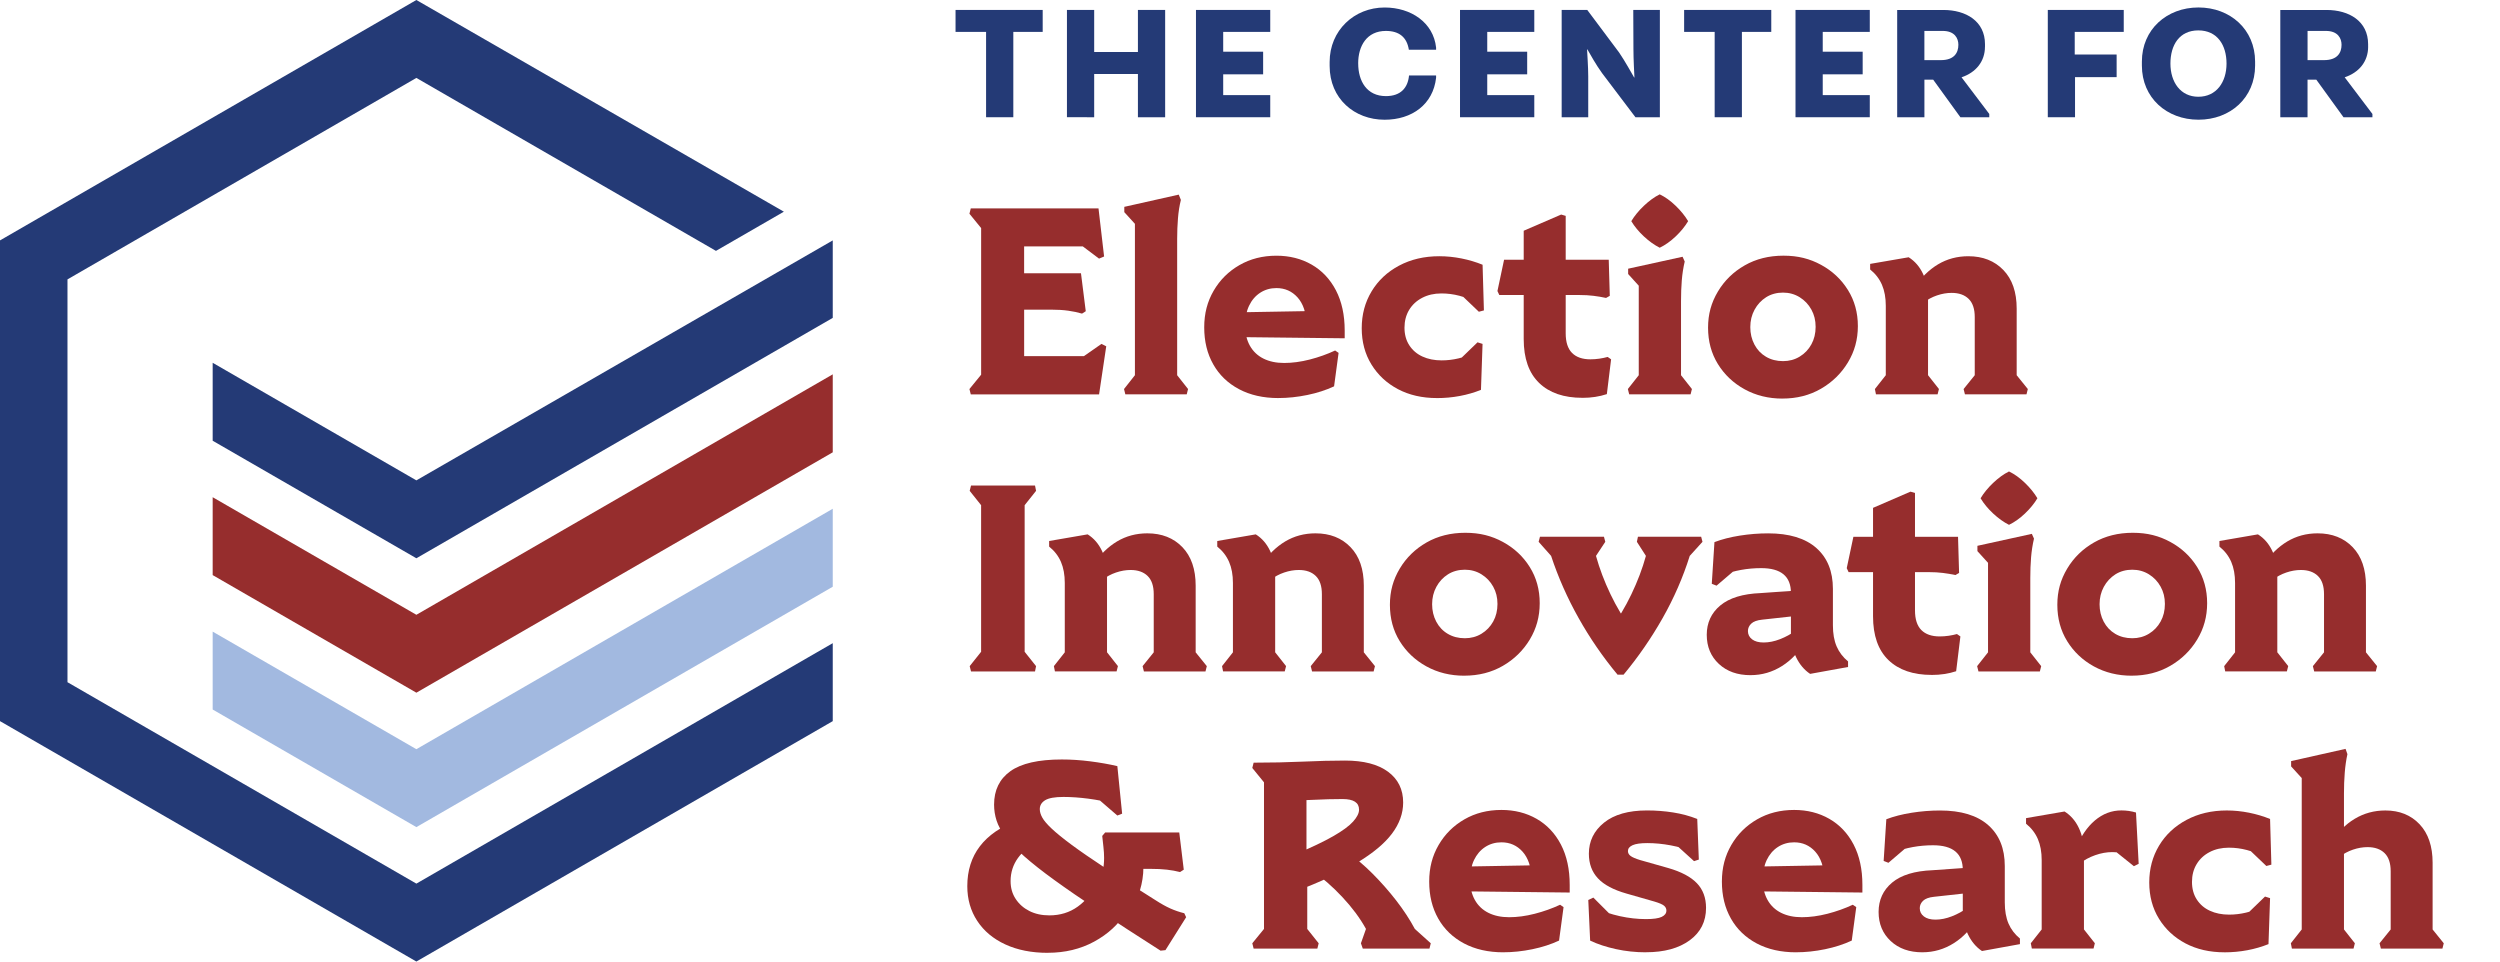 <?xml version="1.0" encoding="UTF-8" standalone="no"?> <svg xmlns:inkscape="http://www.inkscape.org/namespaces/inkscape" xmlns:sodipodi="http://sodipodi.sourceforge.net/DTD/sodipodi-0.dtd" xmlns="http://www.w3.org/2000/svg" xmlns:svg="http://www.w3.org/2000/svg" id="Layer_2" width="1300" height="500" viewBox="0 0 1300 500" version="1.1" sodipodi:docname="CEIR_Logo_FullName_mobile.svg" inkscape:version="1.1.2 (b8e25be8, 2022-02-05)"><defs id="defs914"></defs><g inkscape:groupmode="layer" id="layer1" inkscape:label="Layer 1" style="display:inline"><g id="Layer_1-2"><polygon points="433.03,334.45 433.03,374.99 216.51,500 0,374.99 0,125.01 216.51,0 407.61,110.08 372.3,130.46 216.51,40.52 35.09,145.28 35.09,354.75 216.51,459.48 " fill="#243a76" id="polygon902"></polygon><polygon points="433.03,125.01 433.03,165.3 216.51,290.3 110.59,229.18 110.59,188.65 216.51,249.79 " fill="#243a76" id="polygon904"></polygon><polygon points="433.03,194.65 433.03,235.2 216.51,360.2 110.59,299.05 110.59,258.55 216.51,319.69 " fill="#962d2d" id="polygon906"></polygon><polygon points="433.03,264.55 433.03,305.1 216.51,430.1 110.59,368.95 110.59,328.44 216.51,389.58 " fill="#a2b9e0" id="polygon908"></polygon></g></g><g inkscape:groupmode="layer" id="g1129" inkscape:label="Layer 2" style="display:inline"><g id="g1127" transform="matrix(1.445,0,0,1.445,-227.468,-110.604)"><path d="m 501.28,80.12 h 31.36 v 7.9 h -10.57 v 30.71 h -9.8 V 88.02 h -10.99 z" fill="#243a76" id="path1041"></path><path d="M 541.37,118.73 V 80.12 h 9.8 v 15.14 h 15.74 V 80.12 h 9.8 v 38.61 h -9.8 v -15.56 h -15.74 v 15.56 z" fill="#243a76" id="path1043"></path><path d="m 614.53,80.12 v 7.9 H 597.6 v 7.13 h 14.37 v 8.14 H 597.6 v 7.48 h 16.93 v 7.96 H 587.8 V 80.12 Z" fill="#243a76" id="path1045"></path><path d="m 646.18,99.37 c 0,6.36 3.09,11.76 9.98,11.76 5.35,0 7.9,-3.03 8.31,-7.42 h 9.74 v 0.83 c -1.07,9.56 -8.67,15.09 -18.53,15.09 -10.87,0 -19.78,-7.6 -19.78,-19.36 v -1.43 c 0,-11.34 8.85,-19.6 19.78,-19.6 9.56,0 17.58,5.46 18.53,14.43 v 0.77 h -9.8 c -0.71,-4.52 -3.51,-6.77 -8.26,-6.77 -6.89,0 -9.98,5.41 -9.98,11.7 z" fill="#243a76" id="path1047"></path><path d="m 709.55,80.12 v 7.9 h -16.93 v 7.13 h 14.37 v 8.14 h -14.37 v 7.48 h 16.93 v 7.96 H 682.82 V 80.12 Z" fill="#243a76" id="path1049"></path><path d="m 754.74,80.12 v 38.61 h -8.79 l -12,-15.86 c -2.08,-2.85 -4.28,-6.77 -5.29,-8.55 h -0.12 c 0.06,1.3 0.42,6.47 0.42,9.68 v 14.73 H 719.4 V 80.12 h 9.21 l 11.46,15.32 c 2.2,3.21 4.45,7.37 5.4,8.97 h 0.12 c -0.06,-1.31 -0.36,-6.47 -0.36,-10.21 l -0.06,-14.08 h 9.56 z" fill="#243a76" id="path1051"></path><path d="m 763.47,80.12 h 31.36 v 7.9 h -10.57 v 30.71 h -9.8 V 88.02 h -10.99 z" fill="#243a76" id="path1053"></path><path d="m 830.28,80.12 v 7.9 h -16.93 v 7.13 h 14.37 v 8.14 h -14.37 v 7.48 h 16.93 v 7.96 H 803.55 V 80.12 Z" fill="#243a76" id="path1055"></path><path d="m 871.73,93.37 c 0,5.29 -3.27,9.27 -8.43,10.99 l 9.98,13.19 v 1.19 h -10.39 l -9.8,-13.54 h -3.15 v 13.54 h -9.8 V 80.13 h 16.63 c 8.14,0 14.97,4.04 14.97,12.29 v 0.95 z m -21.8,-5.7 v 10.51 h 5.94 c 4.75,0 6.29,-2.61 6.29,-5.52 0,-2.32 -1.3,-4.99 -5.64,-4.99 z" fill="#243a76" id="path1057"></path><path d="m 921.67,80.12 v 7.9 h -17.64 v 8.14 h 15.08 v 8.14 h -14.97 v 14.43 h -9.8 V 80.12 h 27.32 z" fill="#243a76" id="path1059"></path><path d="m 948.57,79.23 c 11.4,0 20.37,7.9 20.37,19.48 v 1.43 c 0,11.58 -8.91,19.48 -20.37,19.48 -11.46,0 -20.37,-7.9 -20.37,-19.48 v -1.43 c 0,-11.58 8.97,-19.48 20.37,-19.48 z m -0.06,32.13 c 6.53,0 10.15,-5.29 10.15,-11.94 0,-6.65 -3.32,-11.94 -10.15,-11.94 -6.83,0 -10.04,5.29 -10.04,11.94 0,6.65 3.62,11.94 10.04,11.94 z" fill="#243a76" id="path1061"></path><path d="m 1009.62,93.37 c 0,5.29 -3.27,9.27 -8.44,10.99 l 9.98,13.19 v 1.19 h -10.4 l -9.8,-13.54 h -3.15 v 13.54 h -9.8 V 80.13 h 16.63 c 8.13,0 14.97,4.04 14.97,12.29 v 0.95 z m -21.8,-5.7 v 10.51 h 5.94 c 4.75,0 6.29,-2.61 6.29,-5.52 0,-2.32 -1.31,-4.99 -5.64,-4.99 z" fill="#243a76" id="path1063"></path><path d="m 506.76,218.45 -0.48,-1.91 4.21,-5.16 v -52.76 l -4.21,-5.16 0.48,-1.91 h 45.97 l 2.01,17.3 -1.82,0.76 -5.83,-4.39 h -21.13 v 9.65 h 20.46 l 1.72,13.67 -1.34,0.86 c -1.53,-0.45 -3.18,-0.8 -4.97,-1.05 -1.78,-0.25 -3.86,-0.38 -6.21,-0.38 h -9.65 v 16.73 h 21.51 l 6.31,-4.4 1.72,0.86 -2.58,17.3 h -46.17 z" fill="#962d2d" id="path1065"></path><path d="m 562.38,218.45 -0.47,-1.91 3.92,-4.97 v -54.48 l -3.82,-4.2 v -1.91 l 19.59,-4.4 0.77,1.91 c -0.51,2.04 -0.86,4.25 -1.05,6.64 -0.19,2.39 -0.29,4.86 -0.29,7.41 v 49.03 l 3.92,4.97 -0.48,1.91 h -22.08 z" fill="#962d2d" id="path1067"></path><path d="m 617.44,219.79 c -5.42,0 -10.13,-1.07 -14.15,-3.2 -4.02,-2.14 -7.11,-5.11 -9.27,-8.94 -2.17,-3.82 -3.25,-8.25 -3.25,-13.29 0,-5.04 1.13,-9.3 3.39,-13.19 2.26,-3.89 5.35,-6.96 9.27,-9.22 3.92,-2.26 8.36,-3.39 13.33,-3.39 4.71,0 8.94,1.07 12.66,3.2 3.73,2.14 6.64,5.23 8.75,9.27 2.1,4.05 3.15,8.88 3.15,14.48 v 2.77 l -42.63,-0.48 v -8.79 l 38.04,-0.67 -9.08,4.97 c -0.19,-4.27 -1.29,-7.52 -3.3,-9.75 -2.01,-2.23 -4.54,-3.35 -7.6,-3.35 -2.17,0 -4.11,0.56 -5.83,1.67 -1.72,1.12 -3.06,2.68 -4.01,4.68 -0.96,2.01 -1.43,4.38 -1.43,7.12 0,2.74 0.57,5.22 1.72,7.27 1.15,2.04 2.77,3.58 4.87,4.63 2.1,1.05 4.59,1.58 7.46,1.58 2.87,0 6,-0.41 9.22,-1.24 3.22,-0.83 6.26,-1.91 9.13,-3.25 l 1.24,0.86 -1.62,12.04 c -2.87,1.34 -6.07,2.38 -9.61,3.11 -3.54,0.73 -7.03,1.1 -10.47,1.1 z" fill="#962d2d" id="path1069"></path><path d="m 674.5,219.79 c -5.29,0 -9.96,-1.07 -14,-3.2 -4.05,-2.14 -7.23,-5.1 -9.56,-8.89 -2.33,-3.79 -3.49,-8.14 -3.49,-13.05 0,-4.91 1.18,-9.32 3.54,-13.24 2.36,-3.92 5.65,-7.01 9.89,-9.27 4.24,-2.26 9.07,-3.39 14.48,-3.39 2.68,0 5.35,0.27 8.03,0.81 2.68,0.54 5.19,1.29 7.55,2.25 l 0.48,16.44 -1.82,0.48 -8.5,-8.12 h 7.74 v 4.88 c -4.08,-2.23 -8.31,-3.35 -12.71,-3.35 -2.61,0 -4.92,0.53 -6.93,1.58 -2.01,1.05 -3.57,2.5 -4.69,4.35 -1.11,1.85 -1.67,3.98 -1.67,6.4 0,2.42 0.57,4.53 1.72,6.31 1.15,1.78 2.73,3.14 4.73,4.06 2.01,0.93 4.32,1.39 6.93,1.39 2.04,0 4.06,-0.24 6.07,-0.72 2.01,-0.48 4,-1.19 5.97,-2.15 v 4.59 h -7.65 l 8.51,-8.22 1.81,0.57 -0.57,16.54 c -2.36,0.95 -4.89,1.69 -7.6,2.2 -2.71,0.51 -5.46,0.76 -8.27,0.76 z" fill="#962d2d" id="path1071"></path><path d="m 735.38,183.76 c -1.47,-0.32 -2.96,-0.57 -4.49,-0.76 -1.53,-0.19 -3.22,-0.29 -5.06,-0.29 h -28.87 l -0.67,-1.43 2.39,-11.28 h 37.66 l 0.38,13 z m -8.51,35.94 c -6.69,0 -11.89,-1.78 -15.58,-5.35 -3.7,-3.57 -5.55,-8.83 -5.55,-15.77 v -39 l 13.48,-5.83 1.63,0.48 v 42.25 c 0,3.19 0.76,5.54 2.29,7.08 1.53,1.53 3.73,2.29 6.6,2.29 1.08,0 2.16,-0.08 3.25,-0.24 1.08,-0.16 2.07,-0.37 2.96,-0.62 l 1.24,0.86 -1.53,12.52 c -2.68,0.89 -5.61,1.34 -8.79,1.34 z" fill="#962d2d" id="path1073"></path><path d="m 743.7,218.45 -0.48,-1.91 3.92,-4.97 v -32.21 l -3.82,-4.21 v -1.91 l 19.59,-4.3 0.77,1.72 c -0.51,2.17 -0.86,4.41 -1.05,6.74 -0.19,2.33 -0.28,4.83 -0.28,7.5 v 26.67 l 3.92,4.97 -0.48,1.91 h -22.08 z m 10.99,-52.76 c -1.91,-0.96 -3.81,-2.31 -5.69,-4.06 -1.88,-1.75 -3.4,-3.59 -4.54,-5.5 1.15,-1.91 2.66,-3.76 4.54,-5.54 1.88,-1.78 3.77,-3.16 5.69,-4.11 1.97,0.95 3.89,2.33 5.73,4.11 1.85,1.78 3.35,3.63 4.49,5.54 -1.14,1.91 -2.64,3.74 -4.49,5.5 -1.85,1.75 -3.76,3.11 -5.73,4.06 z" fill="#962d2d" id="path1075"></path><path d="m 798.85,219.98 c -5.03,0 -9.57,-1.12 -13.62,-3.35 -4.05,-2.23 -7.25,-5.26 -9.61,-9.08 -2.36,-3.82 -3.54,-8.19 -3.54,-13.09 0,-4.9 1.18,-9.05 3.54,-13 2.36,-3.95 5.57,-7.09 9.65,-9.42 4.08,-2.33 8.73,-3.49 13.96,-3.49 5.23,0 9.48,1.1 13.52,3.3 4.05,2.2 7.27,5.21 9.65,9.03 2.39,3.82 3.59,8.16 3.59,13 0,4.84 -1.19,9.14 -3.59,13.1 -2.39,3.95 -5.63,7.11 -9.7,9.46 -4.08,2.36 -8.7,3.53 -13.86,3.53 z m 0.19,-13.48 c 2.23,0 4.24,-0.54 6.02,-1.63 1.78,-1.08 3.18,-2.55 4.2,-4.4 1.02,-1.85 1.53,-3.95 1.53,-6.31 0,-2.36 -0.51,-4.36 -1.53,-6.21 -1.02,-1.85 -2.42,-3.33 -4.2,-4.44 -1.79,-1.11 -3.79,-1.67 -6.02,-1.67 -2.23,0 -4.32,0.56 -6.07,1.67 -1.75,1.12 -3.14,2.61 -4.16,4.49 -1.02,1.88 -1.53,3.97 -1.53,6.26 0,2.29 0.49,4.38 1.48,6.26 0.99,1.88 2.38,3.35 4.16,4.4 1.78,1.05 3.82,1.58 6.12,1.58 z" fill="#962d2d" id="path1077"></path><path d="m 832.5,218.45 -0.38,-1.91 3.92,-4.97 v -24.95 c 0,-2.93 -0.46,-5.46 -1.38,-7.6 -0.93,-2.14 -2.34,-3.97 -4.25,-5.5 v -2.01 l 13.86,-2.39 c 2.23,1.4 3.95,3.39 5.16,5.97 1.21,2.58 1.81,5.56 1.81,8.94 v 27.53 l 3.92,4.97 -0.48,1.91 h -22.17 z m 32.02,0 -0.48,-1.91 4.01,-4.97 v -20.93 c 0,-2.93 -0.73,-5.11 -2.2,-6.55 -1.47,-1.44 -3.51,-2.15 -6.12,-2.15 -1.72,0 -3.47,0.3 -5.26,0.91 -1.79,0.61 -3.41,1.48 -4.88,2.63 l -3.35,-5.35 c 2.49,-3.7 5.35,-6.51 8.6,-8.46 3.25,-1.94 6.88,-2.92 10.9,-2.92 5.22,0 9.43,1.66 12.62,4.97 3.18,3.31 4.78,7.93 4.78,13.86 v 23.99 l 4.01,4.97 -0.48,1.91 H 864.5 Z" fill="#962d2d" id="path1079"></path><path d="m 506.85,318.17 -0.48,-1.91 4.11,-5.16 v -52.76 l -4.11,-5.16 0.48,-1.91 h 23.03 l 0.38,1.91 -4.11,5.16 v 52.76 l 4.11,5.16 -0.38,1.91 z" fill="#962d2d" id="path1081"></path><path d="m 537.05,318.17 -0.38,-1.91 3.92,-4.97 v -24.95 c 0,-2.93 -0.46,-5.46 -1.38,-7.6 -0.93,-2.14 -2.34,-3.97 -4.25,-5.5 v -2.01 l 13.86,-2.39 c 2.23,1.4 3.95,3.39 5.16,5.97 1.21,2.58 1.81,5.56 1.81,8.94 v 27.53 l 3.92,4.97 -0.48,1.91 h -22.17 z m 32.02,0 -0.48,-1.91 4.01,-4.97 v -20.93 c 0,-2.93 -0.73,-5.11 -2.2,-6.55 -1.47,-1.43 -3.51,-2.15 -6.12,-2.15 -1.72,0 -3.47,0.3 -5.26,0.91 -1.79,0.61 -3.41,1.48 -4.88,2.63 l -3.35,-5.35 c 2.49,-3.7 5.35,-6.51 8.6,-8.46 3.25,-1.94 6.88,-2.92 10.9,-2.92 5.22,0 9.43,1.66 12.62,4.97 3.18,3.31 4.78,7.93 4.78,13.86 v 23.99 l 4.01,4.97 -0.48,1.91 h -22.17 z" fill="#962d2d" id="path1083"></path><path d="m 597.56,318.17 -0.38,-1.91 3.92,-4.97 v -24.95 c 0,-2.93 -0.46,-5.46 -1.39,-7.6 -0.93,-2.14 -2.34,-3.97 -4.25,-5.5 v -2.01 l 13.86,-2.39 c 2.23,1.4 3.95,3.39 5.16,5.97 1.21,2.58 1.82,5.56 1.82,8.94 v 27.53 l 3.92,4.97 -0.48,1.91 h -22.17 z m 32.02,0 -0.48,-1.91 4.01,-4.97 v -20.93 c 0,-2.93 -0.73,-5.11 -2.2,-6.55 -1.47,-1.44 -3.5,-2.15 -6.12,-2.15 -1.72,0 -3.47,0.3 -5.26,0.91 -1.79,0.61 -3.41,1.48 -4.88,2.63 l -3.34,-5.35 c 2.48,-3.7 5.35,-6.51 8.6,-8.46 3.25,-1.94 6.88,-2.92 10.89,-2.92 5.22,0 9.43,1.66 12.62,4.97 3.19,3.31 4.78,7.93 4.78,13.86 v 23.99 l 4.01,4.97 -0.48,1.91 h -22.17 z" fill="#962d2d" id="path1085"></path><path d="m 684.35,319.7 c -5.03,0 -9.57,-1.12 -13.62,-3.35 -4.05,-2.23 -7.25,-5.26 -9.61,-9.08 -2.36,-3.82 -3.53,-8.19 -3.53,-13.09 0,-4.9 1.18,-9.05 3.53,-13 2.36,-3.95 5.58,-7.09 9.65,-9.42 4.08,-2.33 8.73,-3.49 13.96,-3.49 5.23,0 9.48,1.1 13.53,3.3 4.05,2.2 7.27,5.21 9.66,9.03 2.39,3.82 3.58,8.16 3.58,13 0,4.84 -1.19,9.14 -3.58,13.1 -2.39,3.95 -5.63,7.11 -9.7,9.46 -4.07,2.35 -8.7,3.53 -13.86,3.53 z m 0.19,-13.48 c 2.23,0 4.24,-0.54 6.02,-1.63 1.78,-1.08 3.18,-2.55 4.21,-4.4 1.02,-1.85 1.53,-3.95 1.53,-6.31 0,-2.36 -0.51,-4.36 -1.53,-6.21 -1.02,-1.85 -2.42,-3.33 -4.21,-4.44 -1.78,-1.11 -3.79,-1.67 -6.02,-1.67 -2.23,0 -4.32,0.56 -6.07,1.67 -1.76,1.12 -3.14,2.61 -4.16,4.49 -1.02,1.88 -1.53,3.97 -1.53,6.26 0,2.29 0.49,4.38 1.48,6.26 0.99,1.88 2.37,3.35 4.16,4.4 1.78,1.05 3.82,1.58 6.12,1.58 z" fill="#962d2d" id="path1087"></path><path d="m 739.5,319.32 c -5.29,-6.37 -9.96,-13.16 -14,-20.36 -4.05,-7.2 -7.35,-14.66 -9.9,-22.37 l -4.49,-5.07 0.48,-1.82 h 23.03 l 0.48,1.82 -3.35,5.07 c 1.28,4.59 3.01,9.18 5.21,13.77 2.2,4.59 4.73,8.83 7.6,12.71 h -7.65 c 2.87,-3.89 5.4,-8.12 7.6,-12.71 2.2,-4.59 3.94,-9.18 5.21,-13.77 l -3.25,-5.07 0.38,-1.82 h 22.75 l 0.48,1.82 -4.59,5.07 c -2.42,7.71 -5.67,15.17 -9.75,22.37 -4.08,7.2 -8.76,13.99 -14.05,20.36 h -2.2 z" fill="#962d2d" id="path1089"></path><path d="m 787.38,319.51 c -4.72,0 -8.52,-1.35 -11.42,-4.06 -2.9,-2.71 -4.35,-6.2 -4.35,-10.47 0,-4.27 1.62,-7.85 4.88,-10.56 3.25,-2.71 8.09,-4.19 14.53,-4.45 l 16.25,-1.15 v 8.99 l -15.68,1.72 c -1.85,0.19 -3.17,0.67 -3.96,1.43 -0.8,0.76 -1.2,1.66 -1.2,2.68 0,1.21 0.5,2.2 1.48,2.96 0.99,0.76 2.38,1.15 4.16,1.15 1.91,0 3.89,-0.4 5.93,-1.2 2.04,-0.79 3.92,-1.83 5.64,-3.11 l 3.54,3.63 c -2.17,3.89 -4.99,6.93 -8.46,9.13 -3.47,2.2 -7.25,3.3 -11.33,3.3 z m 21.41,-0.48 c -2.1,-1.4 -3.77,-3.39 -5.02,-5.97 -1.24,-2.58 -1.87,-5.59 -1.87,-9.03 v -14.15 c 0,-5.93 -3.57,-8.89 -10.7,-8.89 -4.97,0 -9.69,0.86 -14.15,2.58 v -4.11 h 7.27 l -9.18,7.84 -1.72,-0.67 0.96,-15 c 2.68,-1.02 5.72,-1.8 9.13,-2.34 3.41,-0.54 6.8,-0.81 10.18,-0.81 7.58,0 13.36,1.75 17.35,5.26 3.98,3.51 5.97,8.41 5.97,14.72 v 13.1 c 0,2.99 0.44,5.53 1.34,7.6 0.89,2.07 2.26,3.87 4.11,5.4 v 2.01 l -13.67,2.48 z" fill="#962d2d" id="path1091"></path><path d="m 861.08,283.48 c -1.47,-0.32 -2.96,-0.57 -4.49,-0.76 -1.53,-0.19 -3.22,-0.29 -5.06,-0.29 h -28.87 l -0.67,-1.43 2.39,-11.28 h 37.66 l 0.38,13 z m -8.51,35.94 c -6.69,0 -11.88,-1.78 -15.58,-5.35 -3.7,-3.57 -5.54,-8.83 -5.54,-15.77 v -39 l 13.48,-5.83 1.62,0.48 v 42.25 c 0,3.19 0.76,5.54 2.29,7.08 1.53,1.53 3.73,2.29 6.6,2.29 1.08,0 2.17,-0.08 3.25,-0.24 1.08,-0.16 2.07,-0.37 2.96,-0.62 l 1.24,0.86 -1.53,12.52 c -2.68,0.89 -5.61,1.34 -8.79,1.34 z" fill="#962d2d" id="path1093"></path><path d="m 869.39,318.17 -0.48,-1.91 3.92,-4.97 v -32.21 l -3.82,-4.21 v -1.91 l 19.59,-4.3 0.77,1.72 c -0.51,2.17 -0.86,4.41 -1.05,6.74 -0.19,2.33 -0.28,4.83 -0.28,7.5 v 26.67 l 3.92,4.97 -0.48,1.91 H 869.4 Z m 10.99,-52.76 c -1.91,-0.96 -3.81,-2.31 -5.69,-4.06 -1.88,-1.75 -3.4,-3.59 -4.54,-5.5 1.15,-1.91 2.66,-3.76 4.54,-5.54 1.88,-1.78 3.77,-3.16 5.69,-4.11 1.97,0.95 3.89,2.33 5.73,4.11 1.85,1.78 3.35,3.63 4.49,5.54 -1.14,1.91 -2.64,3.74 -4.49,5.5 -1.85,1.75 -3.76,3.11 -5.73,4.06 z" fill="#962d2d" id="path1095"></path><path d="m 924.54,319.7 c -5.03,0 -9.57,-1.12 -13.62,-3.35 -4.05,-2.23 -7.25,-5.26 -9.61,-9.08 -2.36,-3.82 -3.54,-8.19 -3.54,-13.09 0,-4.9 1.18,-9.05 3.54,-13 2.36,-3.95 5.57,-7.09 9.65,-9.42 4.08,-2.33 8.73,-3.49 13.96,-3.49 5.23,0 9.48,1.1 13.52,3.3 4.05,2.2 7.27,5.21 9.65,9.03 2.39,3.82 3.59,8.16 3.59,13 0,4.84 -1.19,9.14 -3.59,13.1 -2.39,3.95 -5.63,7.11 -9.7,9.46 -4.08,2.36 -8.7,3.53 -13.86,3.53 z m 0.19,-13.48 c 2.23,0 4.24,-0.54 6.02,-1.63 1.78,-1.08 3.18,-2.55 4.2,-4.4 1.02,-1.85 1.53,-3.95 1.53,-6.31 0,-2.36 -0.51,-4.36 -1.53,-6.21 -1.02,-1.85 -2.42,-3.33 -4.2,-4.44 -1.79,-1.11 -3.79,-1.67 -6.02,-1.67 -2.23,0 -4.32,0.56 -6.07,1.67 -1.75,1.12 -3.14,2.61 -4.16,4.49 -1.02,1.88 -1.53,3.97 -1.53,6.26 0,2.29 0.49,4.38 1.48,6.26 0.99,1.88 2.38,3.35 4.16,4.4 1.78,1.05 3.82,1.58 6.12,1.58 z" fill="#962d2d" id="path1097"></path><path d="m 958.19,318.17 -0.38,-1.91 3.92,-4.97 v -24.95 c 0,-2.93 -0.46,-5.46 -1.38,-7.6 -0.93,-2.14 -2.34,-3.97 -4.25,-5.5 v -2.01 l 13.86,-2.39 c 2.23,1.4 3.95,3.39 5.16,5.97 1.21,2.58 1.81,5.56 1.81,8.94 v 27.53 l 3.92,4.97 -0.48,1.91 H 958.2 Z m 32.02,0 -0.48,-1.91 4.01,-4.97 v -20.93 c 0,-2.93 -0.73,-5.11 -2.2,-6.55 -1.47,-1.43 -3.51,-2.15 -6.12,-2.15 -1.72,0 -3.47,0.3 -5.26,0.91 -1.79,0.61 -3.41,1.48 -4.88,2.63 l -3.35,-5.35 c 2.49,-3.7 5.35,-6.51 8.6,-8.46 3.25,-1.94 6.88,-2.92 10.9,-2.92 5.22,0 9.43,1.66 12.62,4.97 3.18,3.31 4.78,7.93 4.78,13.86 v 23.99 l 4.01,4.97 -0.48,1.91 h -22.17 z" fill="#962d2d" id="path1099"></path><path d="m 534.47,419.43 c -5.8,0 -10.88,-1 -15.24,-3.01 -4.37,-2.01 -7.74,-4.83 -10.13,-8.46 -2.39,-3.63 -3.59,-7.81 -3.59,-12.52 0,-11.21 6.02,-19.12 18.07,-23.7 l 7.74,7.55 c -3.25,1.53 -5.77,3.52 -7.55,5.97 -1.78,2.45 -2.68,5.24 -2.68,8.36 0,2.42 0.6,4.56 1.82,6.4 1.21,1.85 2.85,3.3 4.92,4.35 2.07,1.05 4.48,1.58 7.21,1.58 3.89,0 7.3,-1.05 10.23,-3.16 2.93,-2.11 5.13,-4.87 6.6,-8.32 l 1.05,-0.19 c 1.21,-2.74 1.82,-5.74 1.82,-8.98 0,-1.28 -0.08,-2.6 -0.24,-3.97 -0.16,-1.37 -0.31,-2.69 -0.43,-3.97 l 1.05,-1.24 h 26.67 l 1.62,13.38 -1.34,0.86 c -1.47,-0.38 -3.04,-0.67 -4.73,-0.86 -1.69,-0.19 -3.68,-0.29 -5.98,-0.29 h -8.12 l 5.07,-7.45 c 0.19,1.02 0.33,2.15 0.43,3.39 0.09,1.24 0.14,2.44 0.14,3.59 0,2.74 -0.43,5.53 -1.29,8.36 -0.86,2.83 -1.96,5.4 -3.3,7.69 h -1.62 c -2.74,4.4 -6.58,7.93 -11.52,10.61 -4.94,2.68 -10.5,4.01 -16.68,4.01 z m 40.62,-0.76 c -8.48,-5.41 -15.87,-10.21 -22.18,-14.39 -6.31,-4.17 -11.66,-7.85 -16.06,-11.04 -4.4,-3.18 -8.01,-6.04 -10.85,-8.55 -2.84,-2.52 -5.05,-4.81 -6.64,-6.88 -1.59,-2.07 -2.69,-4.05 -3.3,-5.93 -0.61,-1.88 -0.91,-3.81 -0.91,-5.78 0,-5.22 1.96,-9.24 5.88,-12.04 3.92,-2.8 10.09,-4.21 18.5,-4.21 3.31,0 6.72,0.22 10.23,0.67 3.51,0.45 6.75,1.02 9.75,1.72 l 1.72,17.11 -1.72,0.67 -11.18,-9.65 h 9.85 v 5.35 c -2.93,-0.76 -5.98,-1.35 -9.13,-1.77 -3.15,-0.41 -6.13,-0.62 -8.94,-0.62 -3.12,0 -5.32,0.4 -6.6,1.19 -1.28,0.8 -1.91,1.86 -1.91,3.2 0,0.95 0.3,1.97 0.91,3.06 0.6,1.08 1.73,2.41 3.39,3.97 1.66,1.56 4.03,3.49 7.12,5.78 3.09,2.29 7.11,5.06 12.04,8.31 4.94,3.25 11.01,7.14 18.21,11.66 1.98,1.28 3.74,2.26 5.31,2.96 1.56,0.7 3.23,1.28 5.02,1.72 l 0.67,1.43 -7.45,11.85 -1.72,0.19 z" fill="#962d2d" id="path1101"></path><path d="m 608.55,417.9 -0.48,-1.91 4.21,-5.16 v -52.76 l -4.21,-5.16 0.48,-1.91 c 6.31,0 12.23,-0.13 17.78,-0.38 5.54,-0.25 10.58,-0.38 15.1,-0.38 6.69,0 11.85,1.34 15.48,4.01 3.63,2.68 5.45,6.37 5.45,11.09 0,3.89 -1.34,7.62 -4.01,11.18 -2.68,3.57 -6.88,7.07 -12.62,10.51 -5.74,3.44 -13.13,6.88 -22.18,10.32 v -13.38 c 5.74,-2.42 10.28,-4.59 13.62,-6.5 3.34,-1.91 5.73,-3.66 7.17,-5.26 1.43,-1.59 2.15,-3.03 2.15,-4.3 0,-2.55 -1.97,-3.82 -5.93,-3.82 -3.25,0 -6.84,0.09 -10.75,0.29 -3.92,0.19 -7.44,0.29 -10.56,0.29 l 8.32,-8.22 v 31.35 h 0.28 v 23.04 l 4.11,5.16 -0.48,1.91 h -22.94 z m 39.28,0 -0.67,-1.91 1.82,-5.16 c -2.1,-3.82 -4.92,-7.63 -8.46,-11.42 -3.53,-3.79 -7.31,-7.09 -11.32,-9.89 l 12.9,-6.4 c 3.12,2.17 6.2,4.76 9.22,7.79 3.02,3.03 5.86,6.24 8.51,9.65 2.64,3.41 4.89,6.83 6.74,10.28 l 5.73,5.16 -0.48,1.91 h -23.99 z" fill="#962d2d" id="path1103"></path><path d="m 698.4,419.24 c -5.42,0 -10.13,-1.07 -14.15,-3.2 -4.01,-2.14 -7.11,-5.11 -9.27,-8.94 -2.17,-3.82 -3.25,-8.25 -3.25,-13.29 0,-5.04 1.13,-9.3 3.39,-13.19 2.26,-3.89 5.35,-6.96 9.27,-9.22 3.92,-2.26 8.36,-3.39 13.34,-3.39 4.71,0 8.94,1.07 12.66,3.2 3.73,2.14 6.64,5.23 8.75,9.27 2.1,4.05 3.15,8.88 3.15,14.48 v 2.77 l -42.63,-0.48 v -8.79 l 38.04,-0.67 -9.08,4.97 c -0.19,-4.27 -1.29,-7.52 -3.3,-9.75 -2.01,-2.23 -4.54,-3.35 -7.6,-3.35 -2.17,0 -4.11,0.56 -5.83,1.67 -1.72,1.12 -3.06,2.68 -4.02,4.68 -0.95,2.01 -1.43,4.38 -1.43,7.12 0,2.74 0.57,5.22 1.72,7.27 1.14,2.04 2.77,3.58 4.87,4.63 2.1,1.05 4.59,1.58 7.46,1.58 2.87,0 6,-0.41 9.22,-1.24 3.22,-0.83 6.26,-1.91 9.13,-3.25 l 1.24,0.86 -1.62,12.04 c -2.87,1.34 -6.07,2.38 -9.61,3.11 -3.54,0.73 -7.03,1.1 -10.47,1.1 z" fill="#962d2d" id="path1105"></path><path d="m 749.72,419.24 c -3.7,0 -7.3,-0.38 -10.8,-1.15 -3.5,-0.77 -6.6,-1.78 -9.27,-3.06 l -0.67,-14.62 1.82,-0.86 8.89,8.89 h -8.32 v -5.26 c 2.8,1.34 5.8,2.36 8.99,3.06 3.19,0.7 6.31,1.05 9.37,1.05 2.68,0 4.57,-0.27 5.69,-0.81 1.11,-0.54 1.67,-1.29 1.67,-2.25 0,-0.7 -0.28,-1.29 -0.86,-1.77 -0.58,-0.48 -1.72,-0.97 -3.44,-1.48 l -10.03,-2.87 c -4.72,-1.34 -8.16,-3.17 -10.32,-5.5 -2.17,-2.33 -3.25,-5.27 -3.25,-8.84 0,-4.52 1.82,-8.25 5.45,-11.18 3.63,-2.93 8.79,-4.4 15.48,-4.4 3.18,0 6.31,0.24 9.37,0.72 3.06,0.48 5.96,1.26 8.7,2.34 l 0.57,14.62 -1.72,0.57 -9.18,-8.32 h 8.99 v 4.97 c -2.61,-1.02 -5.35,-1.8 -8.22,-2.34 -2.87,-0.54 -5.67,-0.81 -8.41,-0.81 -2.42,0 -4.19,0.26 -5.3,0.76 -1.12,0.51 -1.67,1.21 -1.67,2.1 0,0.7 0.32,1.29 0.96,1.77 0.63,0.48 1.78,0.97 3.44,1.48 l 10.13,2.87 c 4.65,1.34 8.08,3.16 10.28,5.45 2.2,2.29 3.3,5.26 3.3,8.89 0,4.91 -1.96,8.79 -5.88,11.66 -3.92,2.87 -9.16,4.3 -15.72,4.3 z" fill="#962d2d" id="path1107"></path><path d="m 803.73,419.24 c -5.42,0 -10.13,-1.07 -14.15,-3.2 -4.01,-2.14 -7.11,-5.11 -9.27,-8.94 -2.17,-3.82 -3.25,-8.25 -3.25,-13.29 0,-5.04 1.13,-9.3 3.39,-13.19 2.26,-3.89 5.35,-6.96 9.27,-9.22 3.92,-2.26 8.36,-3.39 13.34,-3.39 4.71,0 8.94,1.07 12.66,3.2 3.73,2.14 6.64,5.23 8.75,9.27 2.1,4.05 3.15,8.88 3.15,14.48 v 2.77 l -42.63,-0.48 v -8.79 l 38.04,-0.67 -9.08,4.97 c -0.19,-4.27 -1.29,-7.52 -3.3,-9.75 -2.01,-2.23 -4.54,-3.35 -7.6,-3.35 -2.17,0 -4.11,0.56 -5.83,1.67 -1.72,1.12 -3.06,2.68 -4.02,4.68 -0.95,2.01 -1.43,4.38 -1.43,7.12 0,2.74 0.57,5.22 1.72,7.27 1.14,2.04 2.77,3.58 4.87,4.63 2.1,1.05 4.59,1.58 7.46,1.58 2.87,0 6,-0.41 9.22,-1.24 3.22,-0.83 6.26,-1.91 9.13,-3.25 l 1.24,0.86 -1.62,12.04 c -2.87,1.34 -6.07,2.38 -9.61,3.11 -3.54,0.73 -7.03,1.1 -10.47,1.1 z" fill="#962d2d" id="path1109"></path><path d="m 849.22,419.24 c -4.71,0 -8.52,-1.35 -11.42,-4.06 -2.9,-2.71 -4.35,-6.2 -4.35,-10.47 0,-4.27 1.62,-7.85 4.87,-10.56 3.25,-2.71 8.09,-4.19 14.53,-4.45 l 16.25,-1.15 v 8.99 l -15.67,1.72 c -1.85,0.19 -3.17,0.67 -3.96,1.43 -0.8,0.76 -1.2,1.66 -1.2,2.68 0,1.21 0.49,2.2 1.48,2.96 0.99,0.76 2.37,1.15 4.16,1.15 1.91,0 3.89,-0.4 5.93,-1.2 2.04,-0.79 3.92,-1.83 5.64,-3.11 l 3.54,3.63 c -2.17,3.89 -4.99,6.93 -8.46,9.13 -3.47,2.2 -7.25,3.3 -11.33,3.3 z m 21.41,-0.48 c -2.1,-1.4 -3.77,-3.39 -5.02,-5.97 -1.24,-2.58 -1.86,-5.59 -1.86,-9.03 v -14.15 c 0,-5.93 -3.57,-8.89 -10.71,-8.89 -4.97,0 -9.69,0.86 -14.15,2.58 v -4.11 h 7.27 l -9.17,7.84 -1.72,-0.67 0.96,-15 c 2.67,-1.02 5.72,-1.8 9.13,-2.34 3.41,-0.54 6.8,-0.81 10.18,-0.81 7.58,0 13.36,1.75 17.35,5.26 3.98,3.51 5.97,8.41 5.97,14.72 v 13.1 c 0,2.99 0.45,5.53 1.34,7.6 0.89,2.07 2.26,3.87 4.11,5.4 v 2.01 l -13.67,2.48 z" fill="#962d2d" id="path1111"></path><path d="m 888.6,417.9 -0.38,-1.91 3.92,-4.97 v -24.95 c 0,-2.93 -0.46,-5.46 -1.38,-7.6 -0.93,-2.14 -2.34,-3.97 -4.25,-5.5 v -2.01 l 13.86,-2.39 c 2.23,1.4 3.95,3.39 5.16,5.97 1.21,2.58 1.82,5.56 1.82,8.94 v 27.53 l 3.92,4.97 -0.47,1.91 h -22.18 z m 17.21,-30.59 -1.43,-5.26 c 1.78,-4.46 4.09,-7.89 6.93,-10.28 2.84,-2.39 6.01,-3.59 9.51,-3.59 1.85,0 3.6,0.26 5.26,0.76 l 0.96,18.45 -1.72,0.86 -10.7,-8.6 h 9.75 v 4.87 c -2.23,-0.89 -4.49,-1.34 -6.79,-1.34 -2.04,0 -4.1,0.37 -6.17,1.1 -2.07,0.73 -3.94,1.74 -5.59,3.01 z" fill="#962d2d" id="path1113"></path><path d="m 957.9,419.24 c -5.29,0 -9.95,-1.07 -14,-3.2 -4.04,-2.14 -7.23,-5.1 -9.56,-8.89 -2.33,-3.79 -3.49,-8.14 -3.49,-13.05 0,-4.91 1.18,-9.32 3.53,-13.24 2.36,-3.92 5.65,-7.01 9.89,-9.27 4.24,-2.26 9.06,-3.39 14.48,-3.39 2.68,0 5.35,0.27 8.03,0.81 2.68,0.54 5.19,1.29 7.55,2.25 l 0.47,16.44 -1.81,0.48 -8.51,-8.12 h 7.74 v 4.88 c -4.08,-2.23 -8.32,-3.35 -12.71,-3.35 -2.61,0 -4.92,0.53 -6.93,1.58 -2.01,1.05 -3.57,2.5 -4.68,4.35 -1.12,1.85 -1.67,3.98 -1.67,6.4 0,2.42 0.57,4.53 1.72,6.31 1.15,1.78 2.72,3.14 4.73,4.06 2.01,0.93 4.32,1.39 6.93,1.39 2.04,0 4.06,-0.24 6.07,-0.72 2.01,-0.48 4,-1.19 5.97,-2.15 v 4.59 h -7.64 l 8.5,-8.22 1.82,0.57 -0.57,16.54 c -2.36,0.95 -4.89,1.69 -7.6,2.2 -2.71,0.51 -5.46,0.76 -8.27,0.76 z" fill="#962d2d" id="path1115"></path><path d="m 982.18,417.9 -0.38,-1.91 3.92,-4.97 v -54.48 l -3.82,-4.2 v -1.91 l 19.59,-4.4 0.67,1.91 c -0.45,2.04 -0.77,4.25 -0.96,6.64 -0.19,2.39 -0.28,4.86 -0.28,7.41 v 49.03 l 3.92,4.97 -0.48,1.91 h -22.17 z m 32.02,0 -0.48,-1.91 4.01,-4.97 v -20.93 c 0,-2.93 -0.73,-5.11 -2.2,-6.55 -1.47,-1.43 -3.5,-2.15 -6.12,-2.15 -1.72,0 -3.47,0.3 -5.26,0.91 -1.78,0.61 -3.41,1.48 -4.87,2.63 l -2.87,-5.16 c 2.23,-3.7 5.02,-6.55 8.36,-8.56 3.35,-2.01 7.03,-3.01 11.04,-3.01 5.1,0 9.21,1.66 12.33,4.97 3.12,3.31 4.68,7.93 4.68,13.86 v 23.99 l 4.01,4.97 -0.48,1.91 h -22.17 z" fill="#962d2d" id="path1117"></path></g></g></svg> 